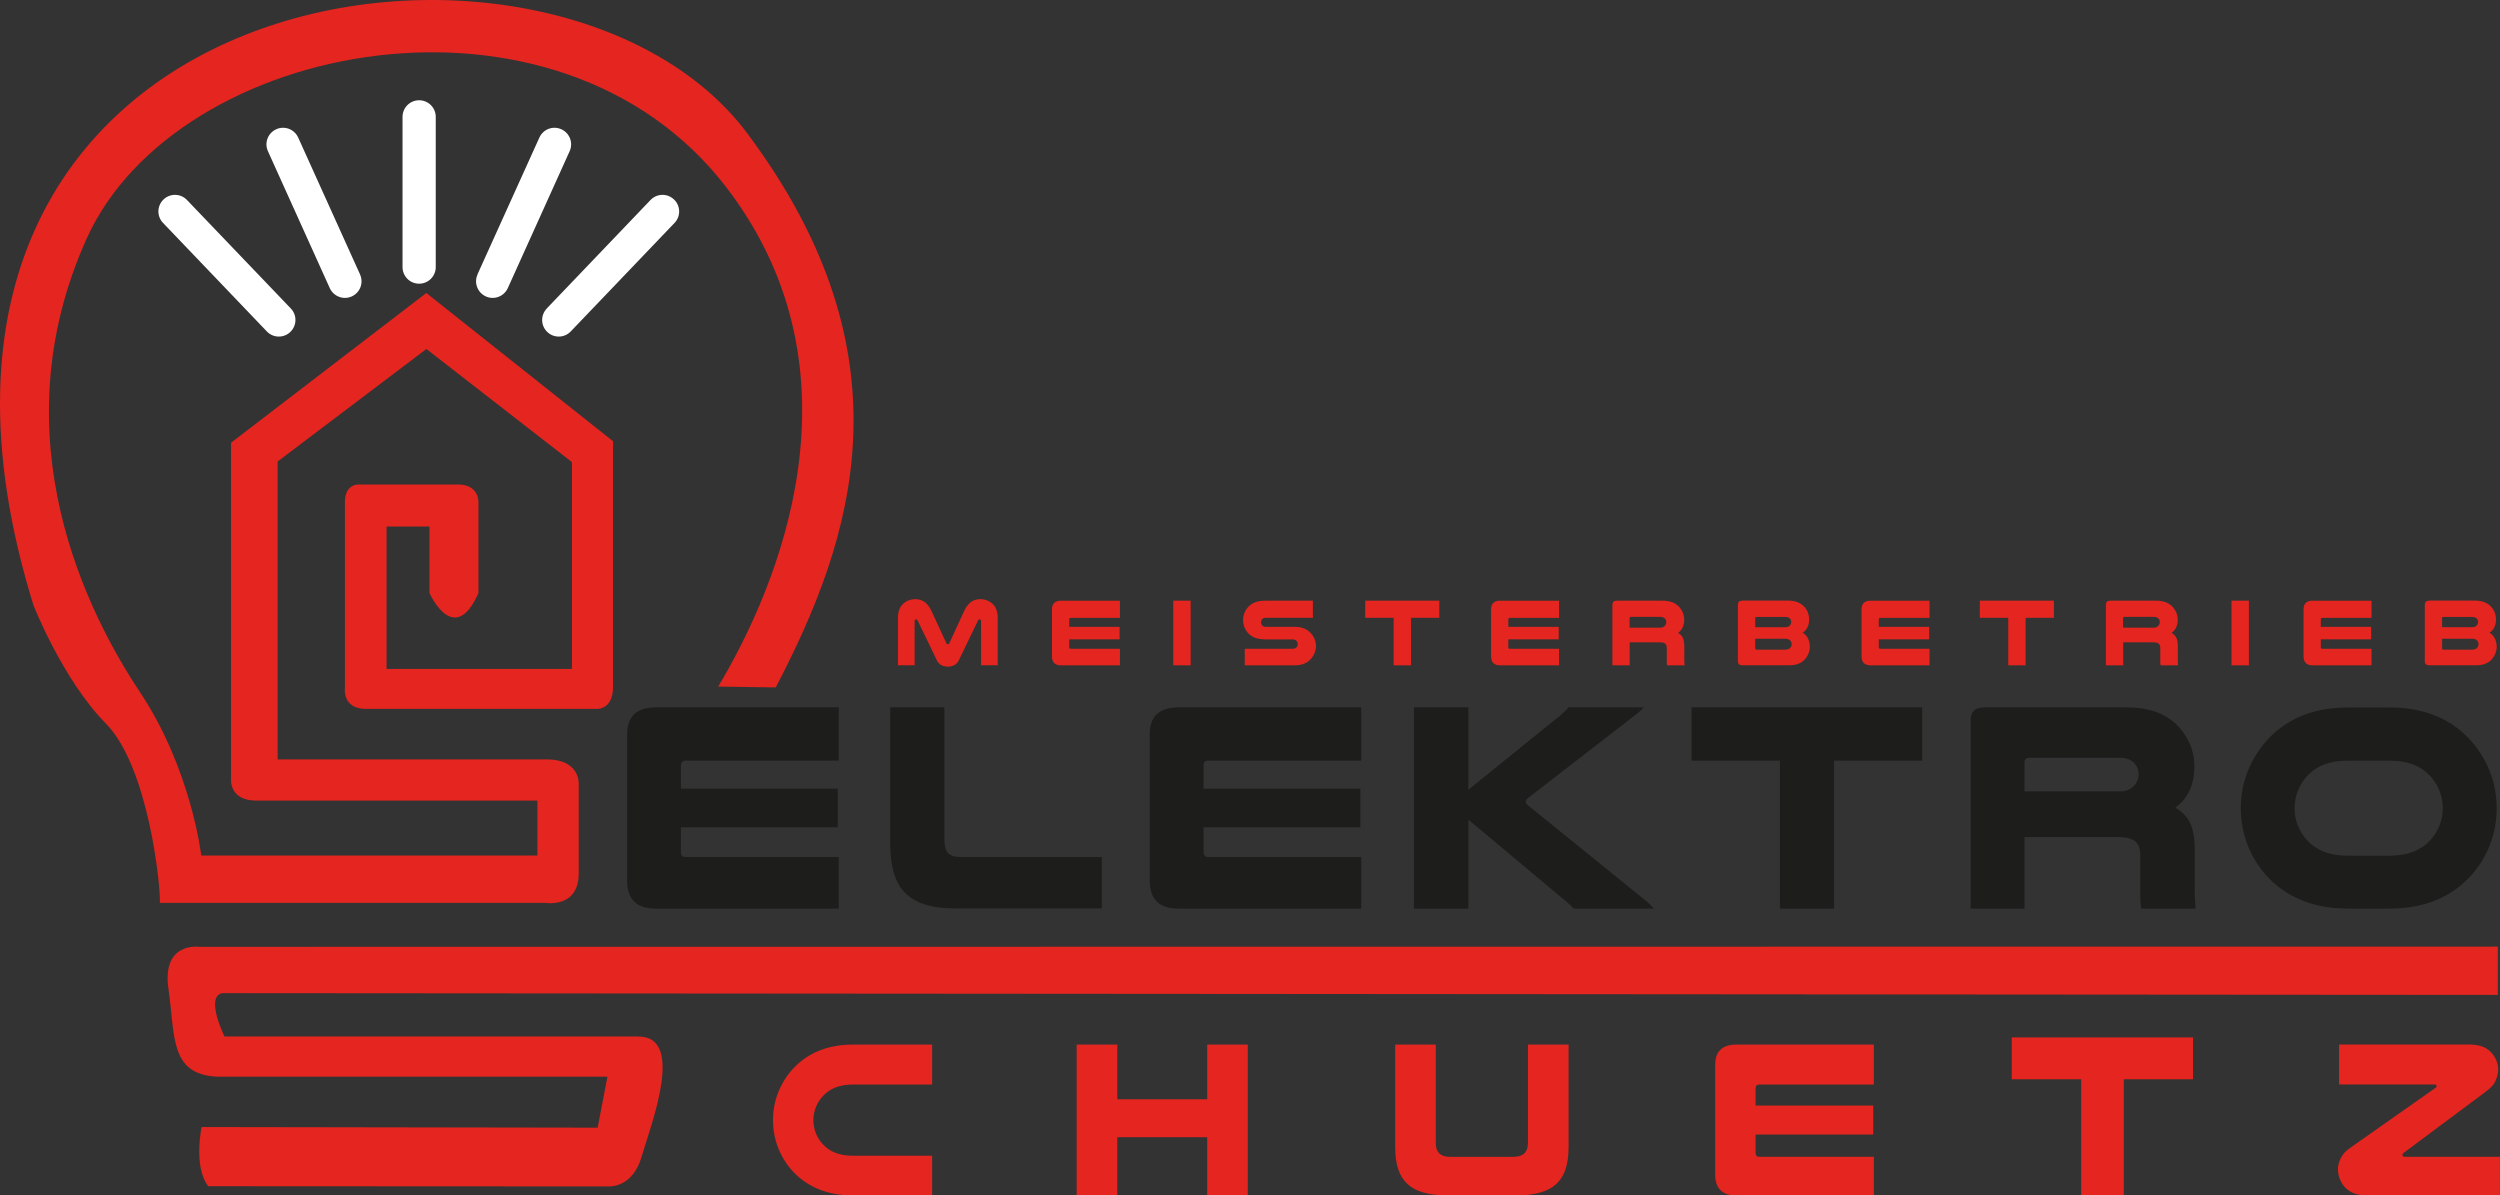 <?xml version="1.0" encoding="UTF-8"?>
<svg xmlns="http://www.w3.org/2000/svg" id="svg1" width="355.31" height="169.9" viewBox="0 0 355.31 169.9">
  <rect x="0" y="0" width="355.31" height="169.9" fill="#333333" stroke="none"/>
  <defs>
    <style>.cls-1{fill:#e5251f;}.cls-2{fill:#fff;}.cls-3{fill:#1d1d1b;}</style>
  </defs>
  <g id="layer1">
    <g id="g28">
      <g id="g3">
        <path id="path1" class="cls-2" d="M61.93,37.96c0,1.3-1.06,2.36-2.36,2.36s-2.36-1.05-2.36-2.36v-21.35c0-1.3,1.05-2.36,2.36-2.36s2.36,1.06,2.36,2.36v21.35Z"></path>
        <path id="path3" class="cls-2" d="M51.17,39.01c.54,1.19.01,2.58-1.18,3.12-1.19.54-2.58,0-3.12-1.18l-8.79-19.46c-.54-1.19-.01-2.58,1.18-3.12,1.19-.54,2.58-.01,3.12,1.18l8.79,19.45Z"></path>
        <path id="path5" class="cls-2" d="M41.34,43.85c.9.94.86,2.43-.08,3.33-.94.9-2.43.87-3.33-.07l-14.76-15.43c-.9-.94-.87-2.43.07-3.33.94-.9,2.43-.87,3.33.07l14.77,15.43Z"></path>
        <path id="path7" class="cls-2" d="M67.87,39.01c-.54,1.19,0,2.58,1.18,3.12,1.19.54,2.58,0,3.12-1.18l8.79-19.46c.54-1.19.01-2.58-1.18-3.12-1.19-.54-2.58-.01-3.12,1.18l-8.8,19.45Z"></path>
        <path id="path9" class="cls-2" d="M77.71,43.85c-.9.94-.87,2.43.07,3.33.94.9,2.43.87,3.33-.07l14.76-15.43c.9-.94.87-2.43-.08-3.33-.94-.9-2.43-.87-3.33.07l-14.76,15.43Z"></path>
        <path id="path11" class="cls-1" d="M90.63,147.31H31.91s-2.78-5.6-.35-6.16l323.44.25v-6.86l-326.7.03s-5.33-.76-4.36,5.97c.97,6.72.14,12.13,6.87,12.48h55.52l-1.39,7.25-56.29-.09s-1.19,5.63.94,8.41l56.96.03s3.35.24,4.64-4.23c1.28-4.44,6.31-17.2-.54-17.07"></path>
        <path id="text12" class="cls-3" d="M93.19,100.54c-2.71,0-4.06,1.27-4.06,3.85v20.76c0,2.66,1.35,3.98,4.02,3.98h26.05v-7.32h-21.74c-.47,0-.68-.25-.68-.76v-3.47h22.29v-5.5h-22.29v-3.26c0-.47.21-.72.68-.72h21.74v-7.57h-26.01ZM156.59,129.13v-7.32h-19.83c-1.99,0-2.54-.63-2.54-2.71v-18.57h-7.7v19.28c0,6.22,2.28,9.3,9.3,9.3h20.76ZM167.46,100.54c-2.71,0-4.06,1.27-4.06,3.85v20.76c0,2.66,1.35,3.98,4.02,3.98h26.05v-7.32h-21.74c-.47,0-.68-.25-.68-.76v-3.47h22.29v-5.5h-22.29v-3.26c0-.47.21-.72.68-.72h21.74v-7.57h-26.01ZM200.95,100.54v28.59h7.74v-12.64l13.7,11.46c.51.42.93.8,1.27,1.18h11.42c-.34-.38-.72-.72-1.1-1.06l-16.87-13.66c-.21-.17-.25-.25-.25-.47s.08-.34.25-.47l15.73-12.18c.25-.21.59-.51.76-.76h-10.7c-.3.38-.76.85-1.18,1.18l-13.03,10.53v-11.71h-7.74ZM240.41,100.54v7.57h12.56v21.02h7.7v-21.02h12.52v-7.57h-32.78ZM287.73,118.98h13.32c2.24,0,3.13.72,3.13,2.54v5.71c0,.63.04,1.27.13,1.9h7.74c-.08-.8-.13-1.48-.13-2.71v-5.71c0-3.26-.85-4.78-2.75-5.92,2.03-1.48,2.71-3.64,2.71-5.92,0-2.16-.89-4.14-2.28-5.62-1.56-1.65-3.81-2.71-7.32-2.71h-20.3c-1.27,0-1.9.59-1.9,1.78v26.81h7.65v-10.15ZM287.73,112.47v-4.14c0-.38.21-.63.63-.63h12.9c.97,0,1.65.3,2.07.76.42.42.63,1.01.63,1.61,0,.55-.21,1.06-.55,1.48-.47.55-1.1.93-2.16.93h-13.53ZM339.66,129.13c5.12,0,8.88-1.78,11.5-4.65,2.28-2.5,3.68-5.88,3.68-9.64,0-4.14-1.78-7.91-4.61-10.53-2.54-2.33-5.96-3.76-10.57-3.76h-6.01c-4.61,0-8.04,1.44-10.57,3.76-2.83,2.62-4.61,6.39-4.61,10.53,0,3.76,1.4,7.15,3.68,9.64,2.62,2.88,6.39,4.65,11.5,4.65h6.01ZM339.66,108.11c2.58,0,4.19.72,5.41,1.86,1.31,1.23,2.11,3,2.11,4.91,0,1.73-.68,3.34-1.78,4.53-1.23,1.35-3.04,2.2-5.75,2.2h-6.01c-2.71,0-4.53-.85-5.75-2.2-1.1-1.18-1.78-2.79-1.78-4.53,0-1.9.8-3.68,2.11-4.91,1.23-1.14,2.83-1.86,5.41-1.86h6.01Z"></path>
        <path id="text13" class="cls-1" d="M132.47,164.26h-11.23c-2.03,0-3.39-.63-4.31-1.65-.82-.89-1.33-2.09-1.33-3.39,0-1.43.6-2.76,1.59-3.68.92-.86,2.13-1.4,4.06-1.4h11.23v-5.68h-11.23c-3.46,0-6.03,1.08-7.93,2.82-2.13,1.97-3.46,4.79-3.46,7.9,0,2.82,1.05,5.36,2.76,7.23,1.97,2.16,4.79,3.49,8.63,3.49h11.23v-5.65ZM171.57,148.46v7.77h-12.78v-7.77h-5.77v21.44h5.77v-8.28h12.78v8.28h5.77v-21.44h-5.77ZM215.41,169.9c5.39,0,7.52-2.06,7.52-6.85v-14.59h-5.77v13.96c0,1.36-.7,2-2.13,2h-8.91c-1.43,0-2.06-.67-2.06-2v-13.96h-5.77v14.59c0,4.79,2.13,6.85,7.52,6.85h9.61ZM246.81,148.46c-2.03,0-3.04.95-3.04,2.89v15.57c0,2,1.01,2.98,3.01,2.98h19.54v-5.49h-16.3c-.35,0-.51-.19-.51-.57v-2.6h16.72v-4.12h-16.72v-2.44c0-.35.16-.54.51-.54h16.3v-5.68h-19.51Z"></path>
        <path id="text14" class="cls-1" d="M285.92,147.44v5.95h9.87v16.51h6.05v-16.51h9.84v-5.95h-25.75Z"></path>
        <path id="text15" class="cls-1" d="M341.82,164.42c-.25,0-.38-.13-.38-.29,0-.1.06-.19.19-.29l11.58-8.63c.95-.7,1.27-1.14,1.49-1.65.22-.51.35-1.05.35-1.62,0-.79-.35-1.68-.98-2.35-.63-.67-1.52-1.14-3.14-1.14h-18.49v5.68h13.61c.16,0,.25.13.25.25,0,.06-.03.16-.1.19l-11.51,8.09c-.82.57-1.21.86-1.49,1.17-.63.76-.92,1.59-.92,2.35,0,.86.29,1.65.79,2.32.63.82,1.65,1.4,3.33,1.4h18.9v-5.49h-13.48Z"></path>
        <path id="text16" class="cls-1" d="M134.69,94.75c.65,0,1.26-.26,1.55-.84l2.79-5.78c.03-.07.11-.11.18-.11.11,0,.22.08.22.24v6.29h2.37v-6.73c0-1.03-.31-1.67-.86-2.11-.41-.33-.95-.56-1.6-.56-1.17,0-1.85.69-2.32,1.71l-2.08,4.51c-.05.14-.12.18-.23.18s-.18-.04-.23-.18l-2.08-4.51c-.48-1.02-1.16-1.71-2.32-1.71-.65,0-1.2.23-1.6.56-.54.43-.86,1.07-.86,2.11v6.73h2.37v-6.29c0-.16.11-.24.22-.24.07,0,.15.04.18.11l2.79,5.78c.29.58.9.84,1.55.84ZM150.81,85.37c-.87,0-1.3.41-1.3,1.24v6.67c0,.86.43,1.28,1.29,1.28h8.37v-2.35h-6.99c-.15,0-.22-.08-.22-.24v-1.11h7.16v-1.77h-7.16v-1.05c0-.15.07-.23.22-.23h6.99v-2.43h-8.36ZM166.75,85.37v9.19h2.47v-9.19h-2.47ZM186.61,85.37h-6.74c-1.22,0-1.92.33-2.41.83s-.79,1.18-.79,1.92.29,1.41.77,1.92c.49.5,1.2.83,2.42.83h3.74c.35,0,.53.07.65.2.12.12.19.3.19.49,0,.16-.05.31-.15.42-.12.15-.31.23-.69.23h-6.69v2.35h7.12c1.09,0,1.82-.37,2.32-.95.42-.49.68-1.13.68-1.79,0-.72-.3-1.4-.79-1.9-.49-.5-1.18-.83-2.22-.83h-4.04c-.29,0-.42-.04-.53-.14-.14-.11-.23-.29-.23-.49,0-.19.07-.35.19-.48.11-.11.27-.18.57-.18h6.61v-2.43ZM194.03,85.37v2.43h4.04v6.76h2.47v-6.76h4.02v-2.43h-10.54ZM213.22,85.37c-.87,0-1.3.41-1.3,1.24v6.67c0,.86.43,1.28,1.29,1.28h8.37v-2.35h-6.99c-.15,0-.22-.08-.22-.24v-1.11h7.16v-1.77h-7.16v-1.05c0-.15.07-.23.22-.23h6.99v-2.43h-8.36ZM231.6,91.29h4.28c.72,0,1.01.23,1.01.82v1.84c0,.2.01.41.04.61h2.49c-.03-.26-.04-.48-.04-.87v-1.84c0-1.05-.27-1.54-.88-1.9.65-.48.87-1.17.87-1.9,0-.69-.29-1.33-.73-1.81-.5-.53-1.22-.87-2.35-.87h-6.52c-.41,0-.61.19-.61.57v8.62h2.46v-3.26ZM231.6,89.2v-1.33c0-.12.07-.2.2-.2h4.15c.31,0,.53.1.67.24.14.14.2.33.2.52,0,.18-.07.34-.18.48-.15.18-.35.3-.69.3h-4.35ZM247.61,85.37c-.41,0-.61.19-.61.57v8.03c0,.39.2.58.61.58h6.7c1.09,0,1.79-.35,2.27-.91.39-.46.64-1.06.64-1.71,0-.84-.34-1.64-1.02-2,.6-.39.92-1.07.92-1.86s-.27-1.39-.69-1.84c-.53-.57-1.29-.87-2.26-.87h-6.57ZM249.46,90.78h4.27c.37,0,.56.1.71.26.12.14.2.31.2.5s-.07.37-.19.52c-.14.16-.35.27-.72.27h-4.08c-.14,0-.19-.07-.19-.2v-1.35ZM249.46,89.13v-1.25c0-.14.05-.2.19-.2h4.09c.34,0,.54.11.68.27.1.12.16.29.16.45s-.07.33-.16.45c-.14.18-.34.29-.68.29h-4.28ZM265.87,85.37c-.87,0-1.3.41-1.3,1.24v6.67c0,.86.44,1.28,1.29,1.28h8.37v-2.35h-6.99c-.15,0-.22-.08-.22-.24v-1.11h7.16v-1.77h-7.16v-1.05c0-.15.07-.23.22-.23h6.99v-2.43h-8.36ZM281.38,85.37v2.43h4.04v6.76h2.47v-6.76h4.02v-2.43h-10.53ZM301.74,91.29h4.28c.72,0,1.01.23,1.01.82v1.84c0,.2.01.41.04.61h2.49c-.03-.26-.04-.48-.04-.87v-1.84c0-1.05-.27-1.54-.88-1.9.65-.48.87-1.17.87-1.9,0-.69-.29-1.33-.73-1.81-.5-.53-1.22-.87-2.35-.87h-6.52c-.41,0-.61.19-.61.57v8.62h2.46v-3.26ZM301.74,89.2v-1.33c0-.12.07-.2.2-.2h4.15c.31,0,.53.1.67.24.14.14.2.33.2.52,0,.18-.07.34-.18.48-.15.18-.35.3-.69.3h-4.35ZM317.15,85.37v9.19h2.47v-9.19h-2.47ZM328.69,85.37c-.87,0-1.3.41-1.3,1.24v6.67c0,.86.44,1.28,1.29,1.28h8.37v-2.35h-6.99c-.15,0-.22-.08-.22-.24v-1.11h7.16v-1.77h-7.16v-1.05c0-.15.07-.23.22-.23h6.99v-2.43h-8.36ZM345.23,85.37c-.41,0-.61.19-.61.57v8.03c0,.39.2.58.61.58h6.7c1.09,0,1.79-.35,2.27-.91.39-.46.64-1.06.64-1.71,0-.84-.34-1.64-1.02-2,.6-.39.92-1.07.92-1.86s-.27-1.39-.69-1.84c-.53-.57-1.29-.87-2.26-.87h-6.57ZM347.08,90.78h4.27c.37,0,.56.1.71.26.12.14.2.31.2.5s-.07.37-.19.52c-.14.16-.35.27-.72.27h-4.08c-.14,0-.19-.07-.19-.2v-1.35ZM347.08,89.13v-1.25c0-.14.05-.2.19-.2h4.09c.34,0,.54.11.68.27.1.12.16.29.16.45s-.07.33-.16.45c-.14.18-.34.29-.68.29h-4.28Z"></path>
        <path id="path16" class="cls-1" d="M22.72,128.32h54.77s4.76.83,4.76-4.21v-12.53s.37-3.65-4.57-3.65h-38.22v-42.34l21.14-15.99,20.69,16.08v29.39h-26.35v-20.24h6.1v9.45s3.49,7.84,6.96,0v-12.97s.07-2.45-2.89-2.45h-14.19s-1.9-.09-1.9,2.5v26.48s-.37,2.87,2.91,2.91h32.63s2.57.37,2.57-3.17v-34.87l-26.54-21.07-27.75,21.28v47.83s-.28,2.98,3.47,3.03h40.07v7.81H28.6s-1.39-12.2-8.69-23.2C12.6,87.42-.43,62.19,12.32,33.9,25.08,5.62,79.25-4.73,103.28,26.69c20.09,26.27,7.37,56.58-1.21,70.89l8.18.12c11.02-21.09,19.68-47.04-4.06-78.77C78.6-17.95-22.98-3.67,4.75,86.01c0,0,4.18,10.63,10.28,16.8,6.1,6.17,7.83,23.29,7.69,25.51"></path>
      </g>
    </g>
  </g>
</svg>
